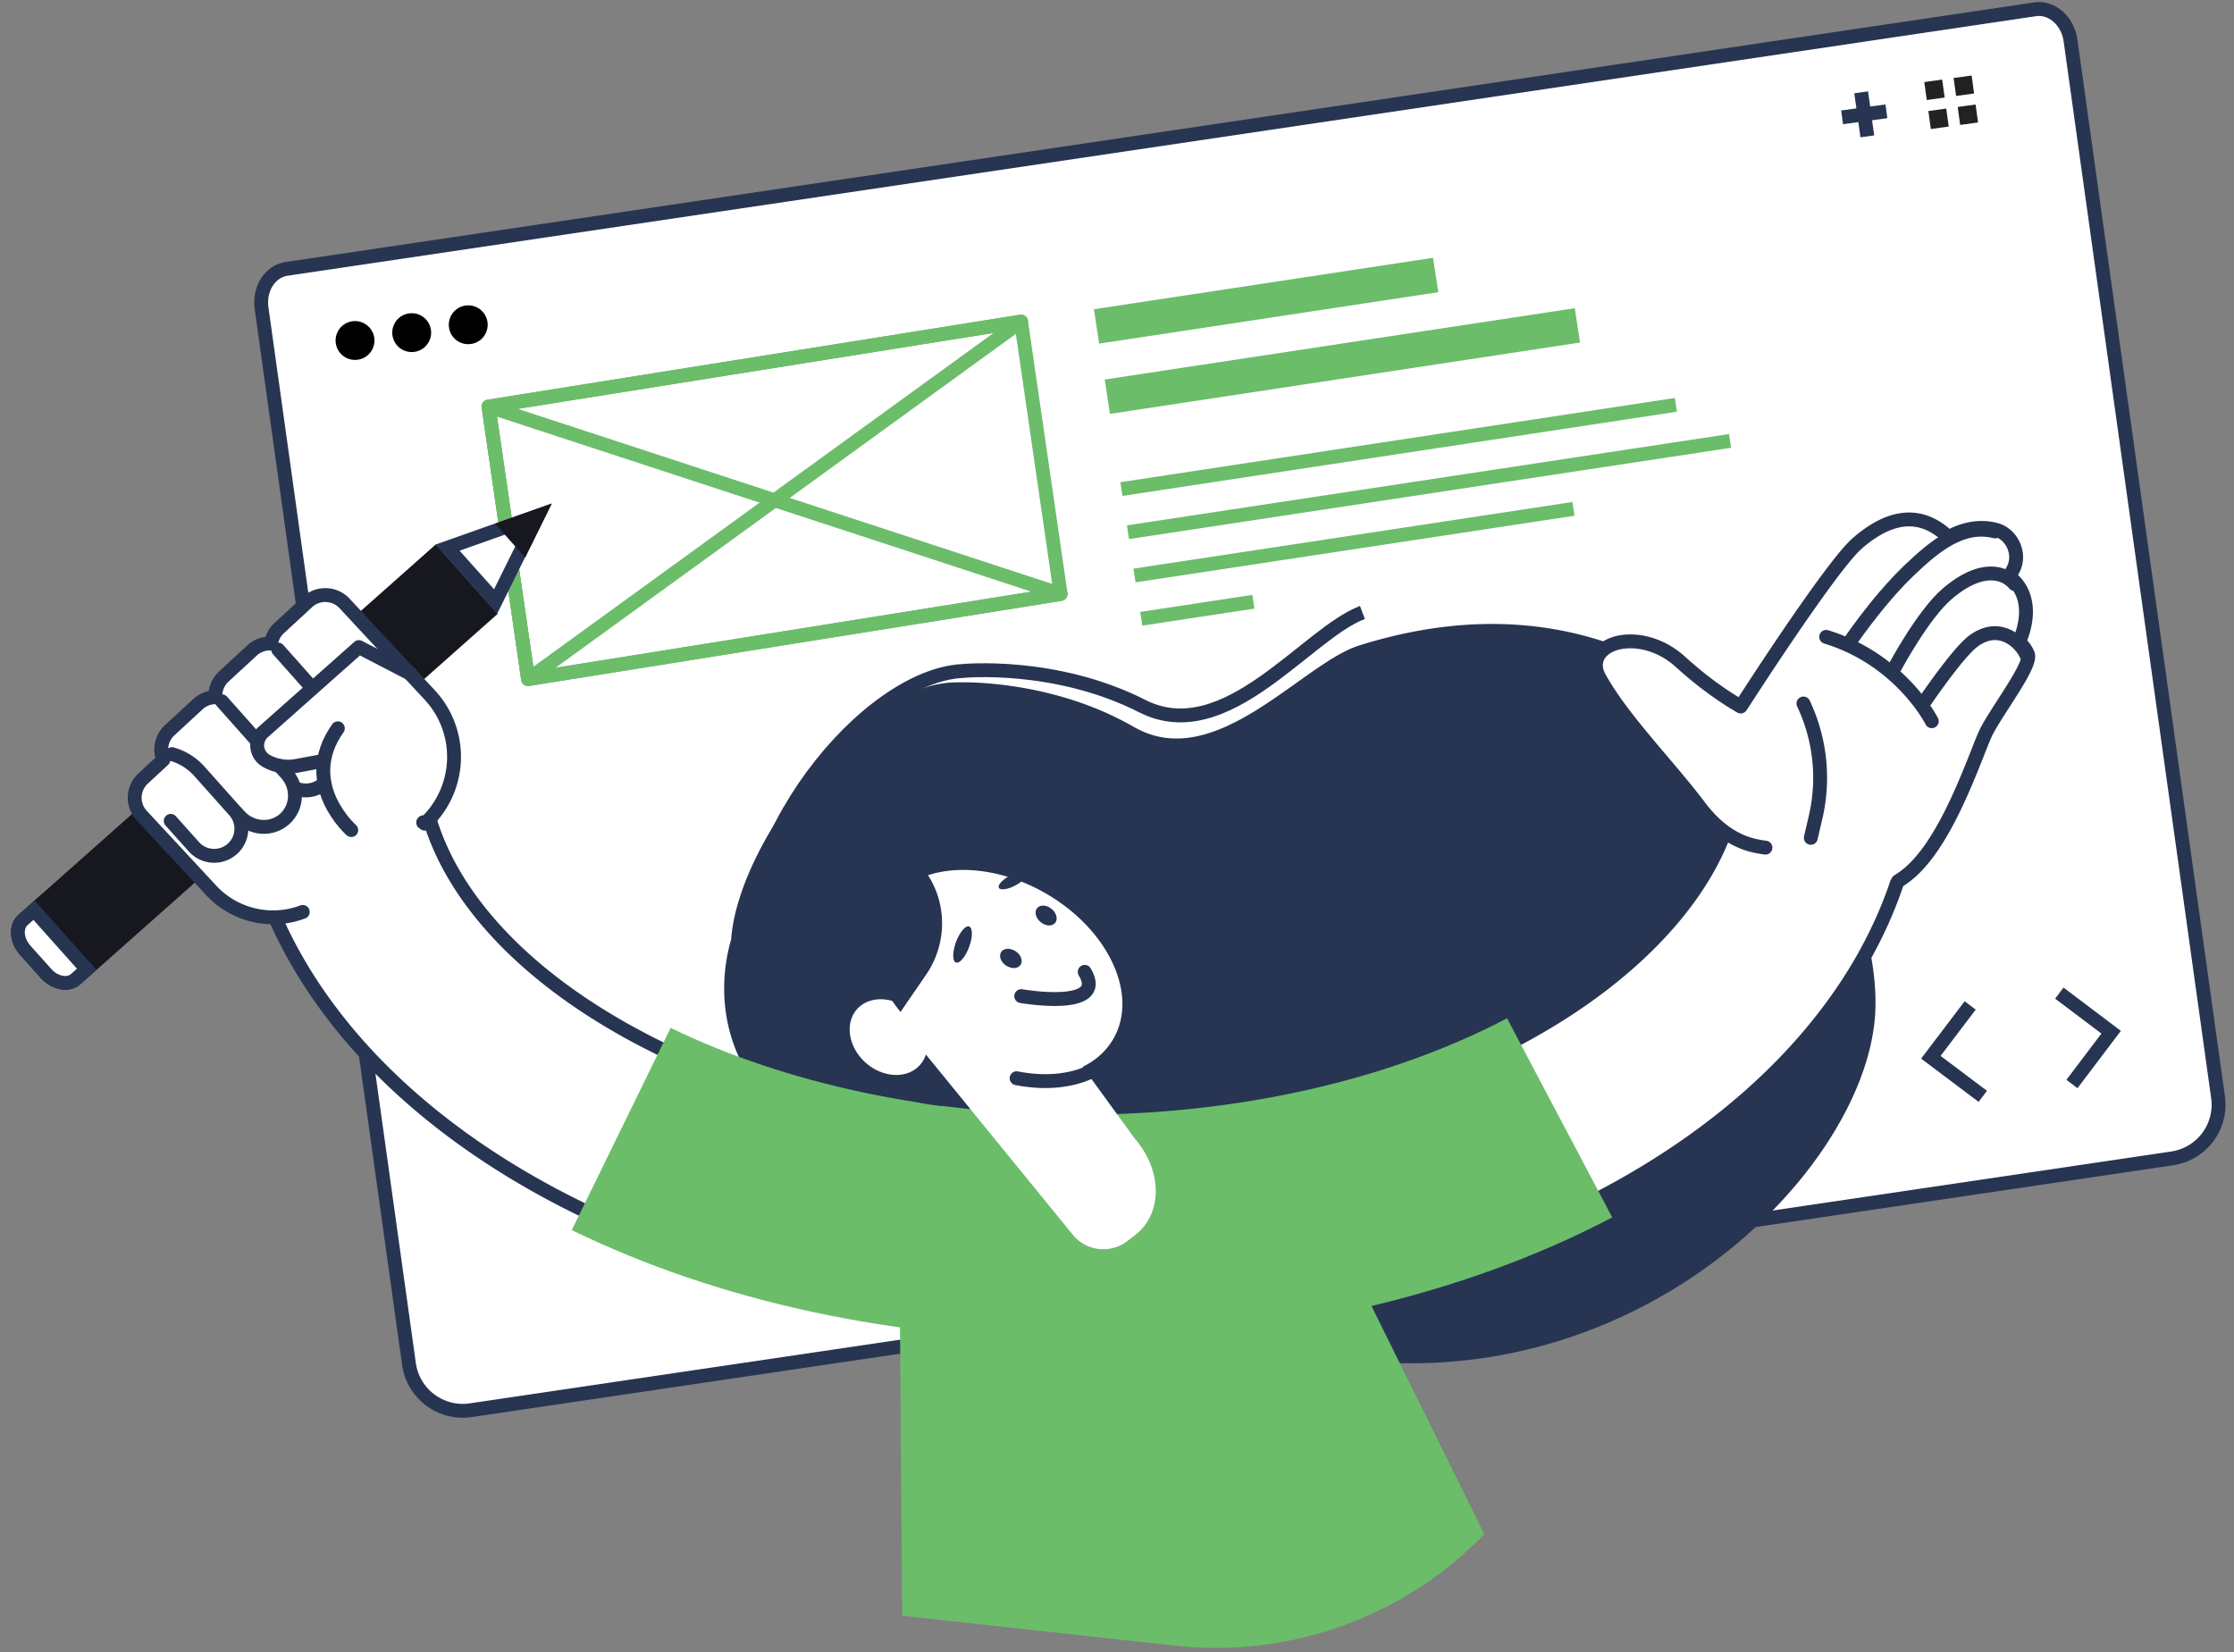 <svg xmlns="http://www.w3.org/2000/svg" fill="none" viewBox="0 0 169 125"><rect x="0" y="0" width="169" height="125" fill="#808080" stroke="none"/><path fill="#fff" stroke="#273553" stroke-width="1.05" d="M164.32 87.644a4.103 4.103 0 0 0 3.472-4.634L156.631 3.053c-.209-1.469-1.392-2.52-2.656-2.352L21.698 20.341c-1.263.178-2.118 1.508-1.91 2.986l11.151 79.878a4.112 4.112 0 0 0 4.685 3.493L164.33 87.644h-.01Z"/><path fill="#000" d="M28.313 25.56a1.468 1.468 0 0 1-1.253 1.657 1.468 1.468 0 1 1-.408-2.908 1.47 1.47 0 0 1 1.661 1.251Zm4.287-.595a1.468 1.468 0 0 1-1.253 1.657 1.468 1.468 0 1 1-.408-2.908 1.47 1.47 0 0 1 1.662 1.25Zm4.278-.595a1.468 1.468 0 0 1-1.254 1.657 1.468 1.468 0 1 1-.408-2.908 1.47 1.47 0 0 1 1.662 1.25Z"/><path stroke="#273553" stroke-width="1.05" d="m149.042 76.073-2.975 3.92 3.93 2.958m5.789-7.811 3.919 2.958-2.964 3.92M140.795 6.983l.467 3.334m1.443-1.895-3.352.456"/><path fill="#222221" d="m146.923 6.02-1.353.19.189 1.359 1.353-.189-.189-1.36Zm.308 2.194-1.353.188.189 1.36 1.353-.189-.189-1.36Zm1.92-2.501-1.363.188.189 1.36 1.363-.189-.189-1.36Zm.298 2.193-1.352.188.189 1.36 1.352-.189-.189-1.36Z"/><path stroke="#6BBD6A" stroke-linecap="round" stroke-linejoin="round" stroke-width="1.05" d="m80.237 44.942-40.286 6.44-2.994-20.622 40.286-6.43 2.994 20.612Z"/><path stroke="#6BBD6A" stroke-linecap="round" stroke-linejoin="round" stroke-width="1.05" d="m80.237 44.942-40.286 6.44-2.994-20.621 43.28 14.18Z"/><path stroke="#6BBD6A" stroke-linecap="round" stroke-linejoin="round" stroke-width="1.05" d="m77.243 24.33-40.286 6.43 2.994 20.622L77.243 24.33Z"/><path stroke="#6BBD6A" stroke-miterlimit="10" stroke-width="1.05" d="m84.833 37.003 41.947-6.372m-41.45 9.636 45.548-6.907M85.827 43.542l33.204-5.041m-32.696 8.316 8.485-1.29"/><path stroke="#6BBD6A" stroke-miterlimit="10" stroke-width="2.63" d="m82.953 24.697 25.654-3.89m-24.838 9.209 35.561-5.398"/><path fill="#273553" d="M85.797 55.014C79.382 51.303 72.39 51.63 72.39 51.63c-7.232-.05-16.552 12.008-17.08 19.451a13.342 13.342 0 0 0-.527 3.593c-.06 7.333 5.899 12.613 13.21 13.377 15.388 1.608 16.423 10.53 28.36 13.715 25.225 6.728 44.841-12.574 45.507-25.147.627-11.87-13.349-35.865-39.052-27.777-4.317 1.36-10.872 9.715-17.02 6.162l.01.01Z"/><path stroke="#273553" stroke-miterlimit="10" stroke-width="1.05" d="M103.066 46.341c-4.238 1.588-10.335 10.291-16.652 7.086-6.605-3.355-13.578-2.66-13.578-2.66-7.221.337-17.695 12.822-16.323 23.966.895 7.284 6.575 12.99 13.926 12.643l4.069-.188c2.228.258 4.207.377 5.6.506 6.366.575 6.426 6.46 9.828 9.13 3.402 2.67 6.077-.596 9.579 2.72"/><path fill="#fff" stroke="#273553" stroke-linecap="round" stroke-linejoin="round" stroke-width="1.05" d="M81.65 99.622c-14.514 0-28.668-3.284-39.839-9.239-11.747-6.262-19.735-15.193-22.49-25.147a6.77 6.77 0 0 1 4.734-8.326c3.611-.992 7.351 1.121 8.346 4.724 1.75 6.341 7.37 12.305 15.806 16.81 9.241 4.933 21.118 7.642 33.442 7.642 27.385 0 45.787-12.494 49.189-24.244 1.044-3.592 4.804-5.657 8.405-4.624a6.777 6.777 0 0 1 4.636 8.385c-2.855 9.855-10.873 18.687-22.58 24.88-11.141 5.894-25.226 9.14-39.65 9.14Z"/><path fill="#fff" d="M143.58 66.675c.319-.199.617-.417.906-.665 2.367-2.064 4.098-6.48 5.142-9.11.249-.645.448-1.131.587-1.43.259-.545.786-1.369 1.343-2.232 1.253-1.945 2.059-3.255 1.84-3.771a2.513 2.513 0 0 0-.418-.645l-.228-.268.129-.328c.288-.754.845-2.66-.358-4.108-.05-.06-.11-.12-.179-.189l-.338-.327.228-.407a2.04 2.04 0 0 0 .219-1.558c-.189-.764-.776-1.38-1.482-1.558-1.064-.268-2.119-.14-3.223.387l-.348.169-.298-.258c-1.582-1.35-3.372-1.43-5.312-.229a9.545 9.545 0 0 0-1.333 1.003c-1.393 1.23-5.282 6.916-8.455 11.819l-.318.486-.498-.298c-.746-.456-2.278-1.458-4.078-3.096-1.86-1.687-4.277-1.875-5.551-1.091-.069.04-.139.089-.199.139-.676.535-.815 1.33-.378 2.133 1.115 2.035 2.985 4.238 4.785 6.361 1.025 1.211 1.98 2.342 2.765 3.384 1.97 2.65 3.949 2.968 4.695 3.097l.329.05"/><path stroke="#273553" stroke-linecap="round" stroke-linejoin="round" stroke-width="1.05" d="M143.58 66.675c.319-.199.617-.417.906-.665 2.367-2.064 4.098-6.48 5.142-9.11.249-.645.448-1.131.587-1.43.259-.545.786-1.369 1.343-2.232 1.253-1.945 2.059-3.255 1.84-3.771a2.513 2.513 0 0 0-.418-.645l-.228-.268.129-.328c.288-.754.845-2.66-.358-4.108-.05-.06-.11-.12-.179-.189l-.338-.327.228-.407a2.04 2.04 0 0 0 .219-1.558c-.189-.764-.776-1.38-1.482-1.558-1.064-.268-2.119-.14-3.223.387l-.348.169-.298-.258c-1.582-1.35-3.372-1.43-5.312-.229a9.545 9.545 0 0 0-1.333 1.003c-1.393 1.23-5.282 6.916-8.455 11.819l-.318.486-.498-.298c-.746-.456-2.278-1.458-4.078-3.096-1.86-1.687-4.277-1.875-5.551-1.091-.069.04-.139.089-.199.139-.676.535-.815 1.33-.378 2.133 1.115 2.035 2.985 4.238 4.785 6.361 1.025 1.211 1.98 2.342 2.765 3.384 1.97 2.65 3.949 2.968 4.695 3.097l.329.05"/><path stroke="#273553" stroke-linecap="round" stroke-linejoin="round" stroke-width="1.05" d="M139.8 48.772s2.139-3.225 4.596-5.587c1.97-1.886 4.048-3.602 6.535-2.977m1.472 3.98c-.676-.824-2.407-1.559-5.102.744-1.821 1.558-3.949 5.537-3.949 5.537m2.287 2.551s2.547-3.762 3.711-4.566c2.049-1.429 3.591.288 3.919 1.052"/><path stroke="#273553" stroke-linecap="round" stroke-linejoin="round" stroke-width="1.05" d="M146.137 54.568s-2.328-4.645-7.988-6.381m-1.721 5.041a13.151 13.151 0 0 1 .916 8.624l-.358 1.538"/><path fill="#6BBD6A" d="M81.65 101.359c-13.966 0-27.246-2.868-38.397-8.287l7.48-15.302c8.714 4.237 19.686 6.57 30.916 6.57 11.907 0 23.406-2.59 32.358-7.295l7.958 15.065c-11.359 5.974-25.683 9.259-40.316 9.259v-.01Z"/><path fill="#6BBD6A" d="m99.902 91.028 12.385 25.048a28.251 28.251 0 0 1-23.416 8.435l-20.62-2.262-.26-34.218 31.901 2.987.01.01Z"/><path fill="#273553" d="m69.683 74.108 7.57-11.035c-4.397-2.362-9.997-1.509-13.449 2.381-4.028 4.536-3.61 11.472.936 15.492 4.267 3.77 10.653 3.632 14.751-.14l-9.808-6.698Z"/><path fill="#fff" d="M67.027 68.66c-1.213 2.084-.776 4.783.876 7.185l-.02.02c-1.124-.467-2.348-.308-3.064.506-.905 1.032-.647 2.798.577 3.95 1.323 1.25 3.223 1.349 4.198.257.208-.238.358-.506.447-.794L81.221 93.5a2.976 2.976 0 0 0 4.05.407l.576-.437c2.119-1.617 2.109-4.892-.01-7.333l-3.939-5.419c.985-.476 1.78-1.18 2.318-2.104 1.94-3.334-.338-8.256-5.083-11.005-4.745-2.75-10.166-2.273-12.106 1.052Z"/><path stroke="#273553" stroke-linecap="round" stroke-linejoin="round" stroke-width="1.05" d="M82.376 81.154c-1.532.675-3.452.824-5.471.427"/><path fill="#273553" d="M75.562 67.171c.11.208.666.13 1.233-.169.567-.297.955-.714.846-.923-.11-.208-.667-.129-1.234.17-.566.297-.954.714-.845.922Zm-3.242 5.657c.268.099.715-.427.994-1.181s.279-1.45 0-1.548c-.269-.1-.716.426-.995 1.18-.278.755-.278 1.45 0 1.549Z"/><path stroke="#273553" stroke-linecap="round" stroke-linejoin="round" stroke-width="1.05" d="M82.057 73.532c1.8 2.997-4.804 1.836-4.804 1.836"/><path fill="#273553" d="M78.715 69.761c.368.318.856.348 1.094.08.24-.268.13-.755-.248-1.062-.368-.318-.856-.348-1.095-.08-.238.268-.129.755.25 1.062Zm-2.605 3.295c.407.268.894.248 1.093-.05.2-.297.04-.763-.368-1.031-.407-.268-.895-.248-1.094.05-.199.297-.04.763.368 1.031Zm-6.248-7.314-.04-.05c-1.492.427-2.695 1.26-3.401 2.511-1.324 2.352-.558 5.558 1.7 8.366l1.94-2.828c1.671-2.431 1.612-5.677-.199-7.999Z"/><path stroke="#273553" stroke-width="1.05" d="m2.809 67.955 4.635 5.2"/><path fill="#171720" d="M32.968 41.19 1.386 69.225c-.786.705-.726 2.055.13 3.017l1.561 1.747c.866.963 2.198 1.18 2.994.486L37.653 46.44"/><path fill="#fff" d="M4.927 74.366c-.517 0-1.064-.268-1.462-.714l-1.562-1.747c-.666-.754-.746-1.776-.179-2.282l.846-.745 3.989 4.476-.846.744a1.185 1.185 0 0 1-.786.278v-.01Z"/><path fill="#273553" d="m2.53 69.603 3.293 3.691-.448.397a.632.632 0 0 1-.438.15c-.368 0-.776-.2-1.074-.547l-1.562-1.746c-.507-.576-.527-1.27-.219-1.548l.448-.397Zm.09-1.469-1.234 1.092c-.786.704-.726 2.054.13 3.017l1.561 1.746c.517.586 1.214.893 1.86.893.418 0 .826-.129 1.134-.407l1.234-1.091-4.685-5.25Z"/><path fill="#fff" d="m33.873 41.439 6.834-2.412-3.203 6.49-3.63-4.078Z"/><path fill="#273553" d="m39.673 39.94-2.298 4.644-2.606-2.917 4.894-1.737m2.069-1.836L32.949 41.2l4.665 5.23 4.118-8.336Z"/><path fill="#171720" d="m39.732 42.183-2.287-2.56 4.297-1.519-2.01 4.079Z"/><path fill="#fff" d="M22.902 68.997a6.38 6.38 0 0 1-6.914-1.617l-5.262-5.667a1.981 1.981 0 0 1 .11-2.818l1.522-1.41a1.975 1.975 0 0 1 .477-2.232l2.139-1.975a1.994 1.994 0 0 1 1.323-.526 1.979 1.979 0 0 1 .626-1.558l2.14-1.975a1.95 1.95 0 0 1 1.441-.526c.07-.427.259-.843.607-1.161l2.139-1.975a1.992 1.992 0 0 1 2.825.11l6.426 6.906a6.879 6.879 0 0 1-.368 9.746l-.1-.11-.02.02"/><path stroke="#273553" stroke-linecap="round" stroke-linejoin="round" stroke-width="1.05" d="M22.902 68.997a6.38 6.38 0 0 1-6.914-1.617l-5.262-5.667a1.981 1.981 0 0 1 .11-2.818l1.522-1.41a1.975 1.975 0 0 1 .477-2.232l2.139-1.975a1.994 1.994 0 0 1 1.323-.526 1.979 1.979 0 0 1 .626-1.558l2.14-1.975a1.95 1.95 0 0 1 1.441-.526c.07-.427.259-.843.607-1.161l2.139-1.975a1.992 1.992 0 0 1 2.825.11l6.426 6.906a6.879 6.879 0 0 1-.368 9.746l-.1-.11-.02.02"/><path stroke="#273553" stroke-linecap="round" stroke-linejoin="round" stroke-width="1.05" d="M26.572 62.805s-3.988-3.503-1.014-7.701"/><path stroke="#273553" stroke-linecap="round" stroke-linejoin="round" stroke-width="1.05" d="M31.058 50.986 27.15 48.96l-7.241 6.43a1.343 1.343 0 0 0 .228 2.174 3.35 3.35 0 0 0 2.268.387l1.98-.367m-3.343-8.434 2.407 2.709m-6.665 1.201 2.666 2.997m5.063 3.225a2.068 2.068 0 0 1-2.109.387m-9.4-2.61a4.366 4.366 0 0 1 2.08 1.3l2.655 2.977a2.052 2.052 0 0 1-.169 2.898 2.063 2.063 0 0 1-2.905-.169l-1.75-1.955"/><path stroke="#273553" stroke-linecap="round" stroke-linejoin="round" stroke-width="1.05" d="m21.151 57.952.527.585c.905 1.013.836 2.55-.149 3.434-.995.883-2.526.764-3.432-.248l-.199-.218"/></svg>